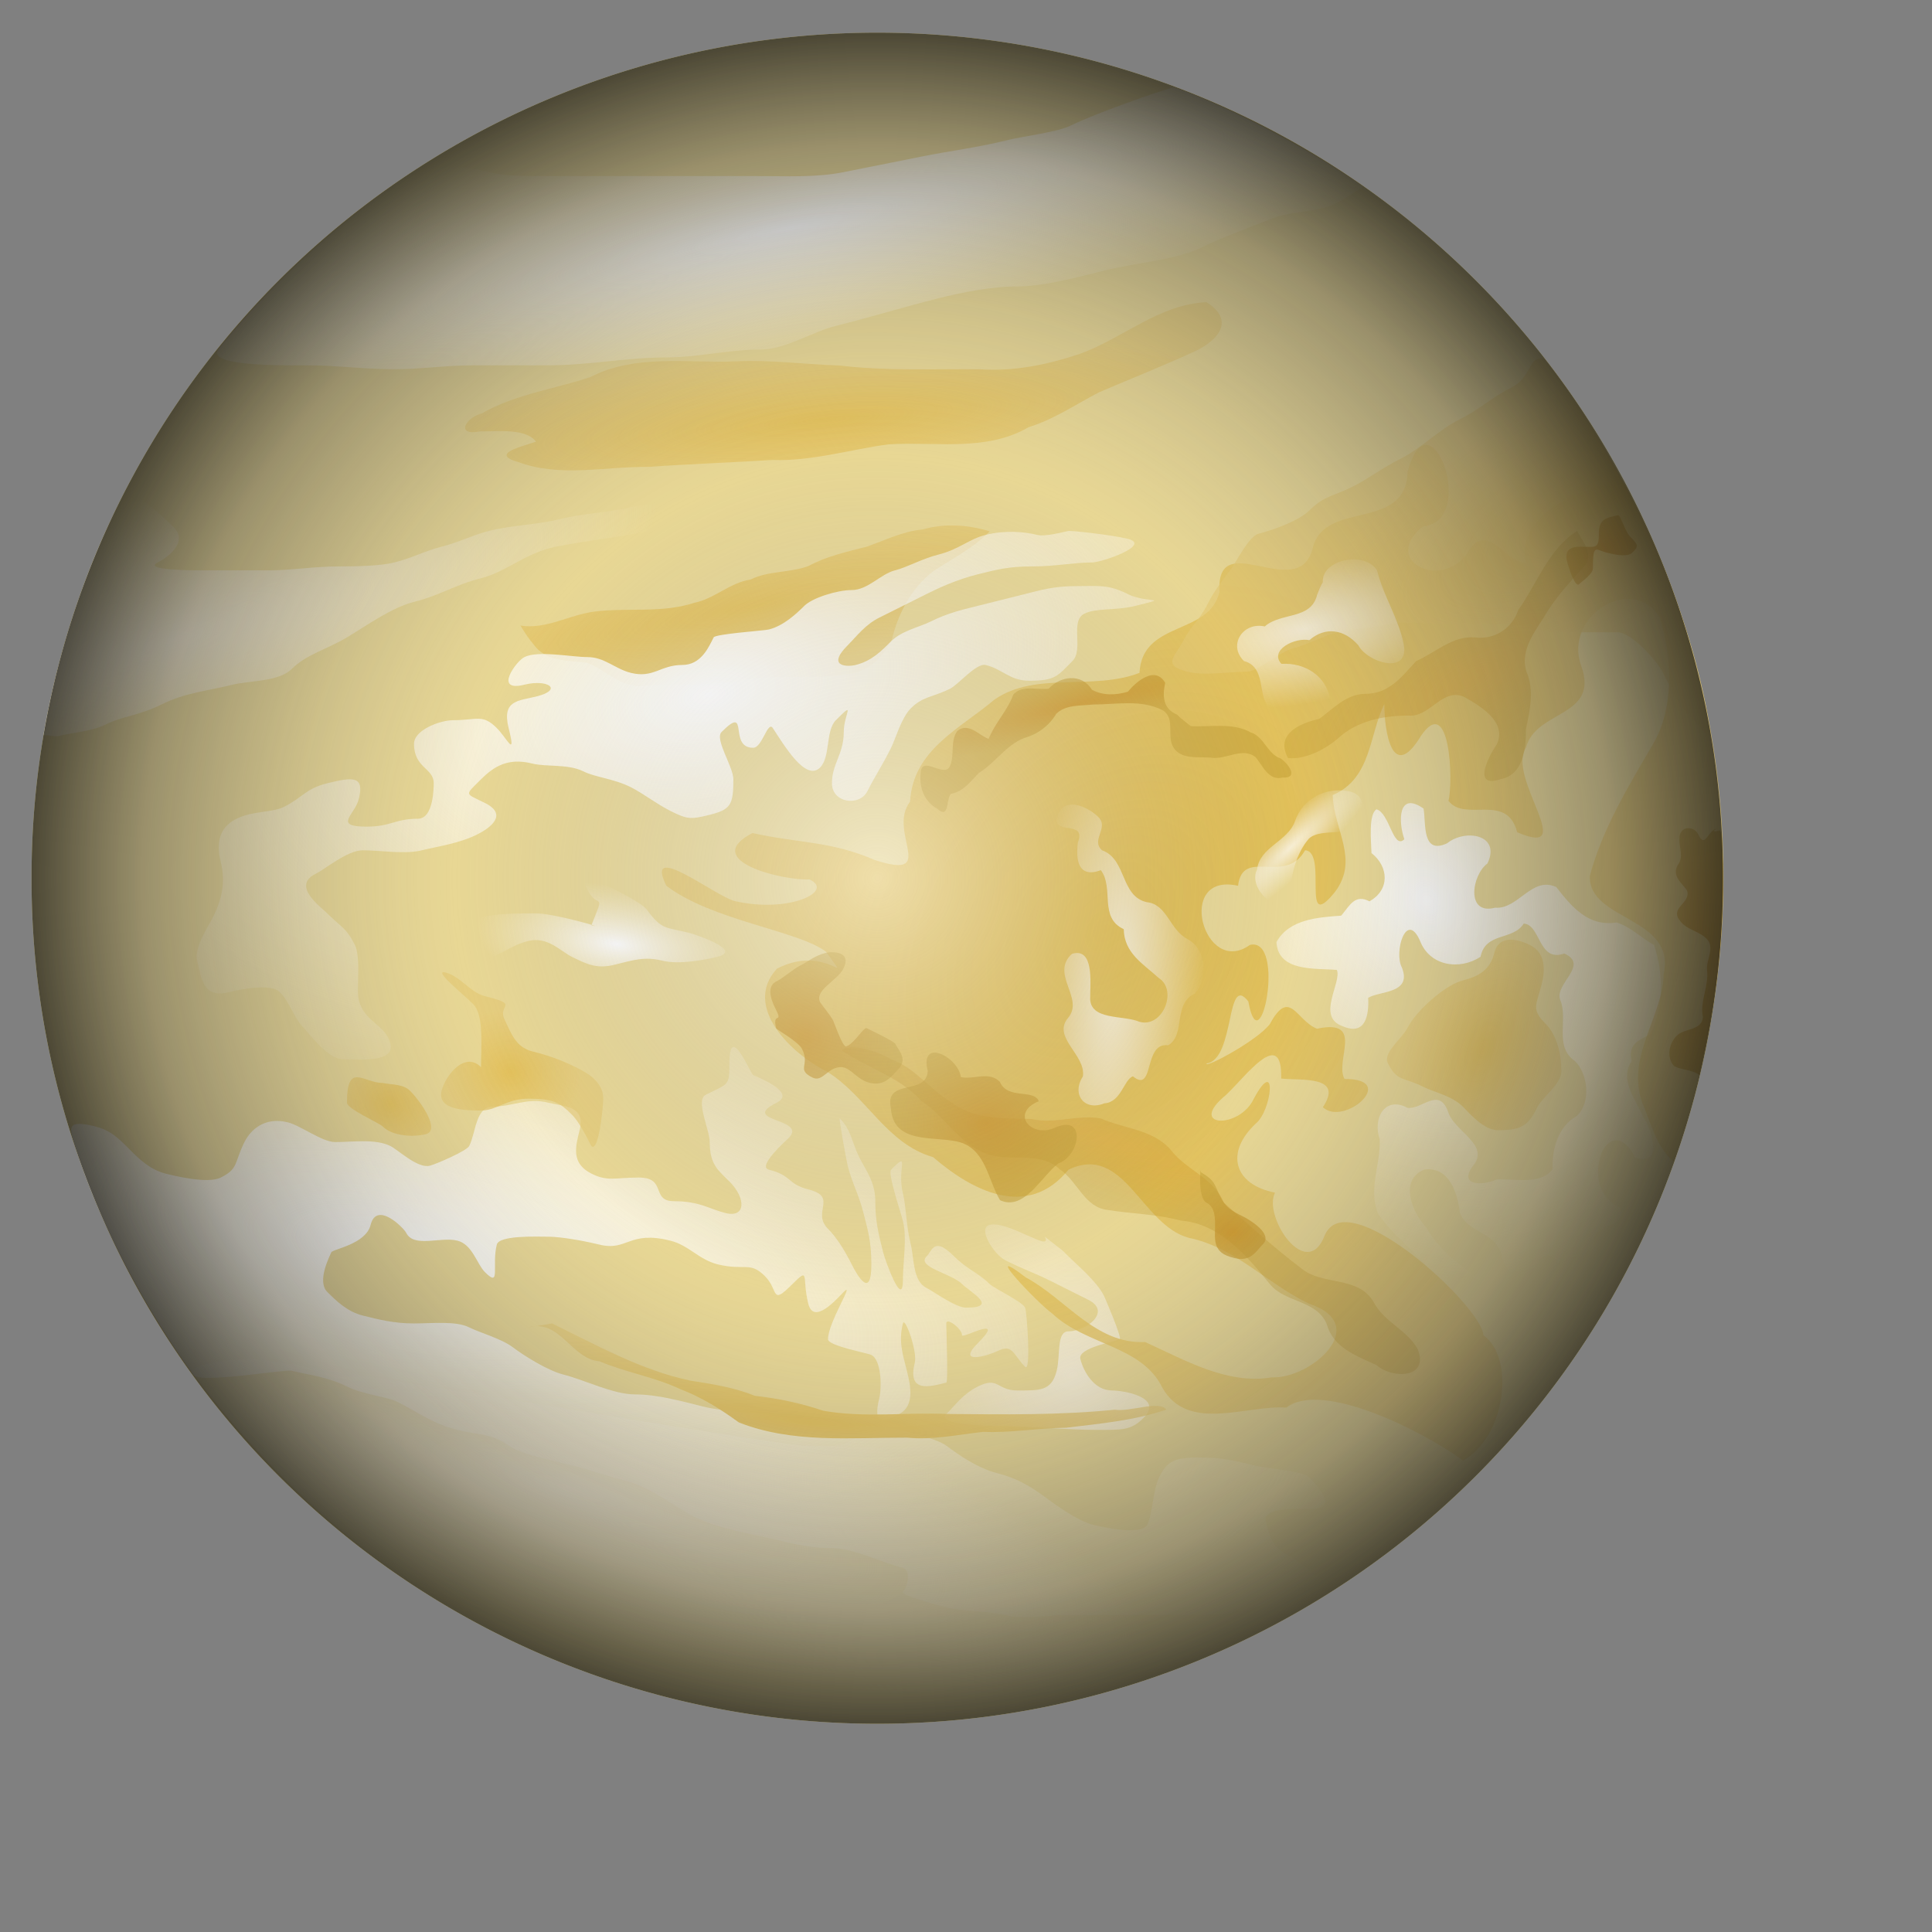 <?xml version="1.0" encoding="UTF-8" standalone="no"?>
<!-- Created with Inkscape (http://www.inkscape.org/) -->
<svg 
	x="0"
	y="0"
	width="100%"
	height="100%"
	viewBox="50 40 700 700"
id="svgVenus" 
inkscape:version="0.42" 
sodipodi:docbase="/home/dan/pictures/vectored planets" 
sodipodi:docname="venus.svg" 
sodipodi:version="0.32"  
xmlns="http://www.w3.org/2000/svg" 
xmlns:cc="http://web.resource.org/cc/" 
xmlns:dc="http://purl.org/dc/elements/1.1/" 
xmlns:inkscape="http://www.inkscape.org/namespaces/inkscape" 
xmlns:rdf="http://www.w3.org/1999/02/22-rdf-syntax-ns#" 
xmlns:sodipodi="http://inkscape.sourceforge.net/DTD/sodipodi-0.dtd" xmlns:svg="http://www.w3.org/2000/svg" xmlns:xlink="http://www.w3.org/1999/xlink">
  <rect x="50" y="40" width="700" height="700" fill="#808080" stroke="none"/>
  <defs id="defs4">
    <linearGradient id="linearGradient7777">
      <stop id="stop7779" offset="0" style="stop-color:#ffffff;stop-opacity:0.464;"/>
      <stop id="stop7783" offset="0.5" style="stop-color:#91918f;stop-opacity:0;"/>
      <stop id="stop7785" offset="0.69" style="stop-color:#5a5a57;stop-opacity:0.196;"/>
      <stop id="stop7787" offset="0.865" style="stop-color:#3f3e3b;stop-opacity:0.454;"/>
      <stop id="stop7781" offset="1" style="stop-color:#171715;stop-opacity:0.742;"/>
    </linearGradient>
    <linearGradient id="linearGradient6023">
      <stop id="stop6025" offset="0" style="stop-color:#dfba49;stop-opacity:1;"/>
      <stop id="stop6027" offset="1" style="stop-color:#e4c873;stop-opacity:0.653;"/>
    </linearGradient>
    <linearGradient id="linearGradient5931">
      <stop id="stop5933" offset="0" style="stop-color:#daa02f;stop-opacity:0.447;"/>
      <stop id="stop5935" offset="1" style="stop-color:#bc9624;stop-opacity:0.296;"/>
    </linearGradient>
    <linearGradient id="linearGradient5914">
      <stop id="stop5916" offset="0" style="stop-color:#d9ab26;stop-opacity:1;"/>
      <stop id="stop5918" offset="1" style="stop-color:#d2a028;stop-opacity:0.655;"/>
    </linearGradient>
    <linearGradient id="linearGradient4436">
      <stop id="stop4438" offset="0" style="stop-color:#cc9223;stop-opacity:0.776;"/>
      <stop id="stop4440" offset="1" style="stop-color:#c29e33;stop-opacity:0.529;"/>
    </linearGradient>
    <linearGradient id="linearGradient4418">
      <stop id="stop4420" offset="0" style="stop-color:#e2c05b;stop-opacity:1;"/>
      <stop id="stop4422" offset="1" style="stop-color:#e4c873;stop-opacity:0.653;"/>
    </linearGradient>
    <linearGradient id="linearGradient4347">
      <stop id="stop4349" offset="0" style="stop-color:#f7eed4;stop-opacity:1;"/>
      <stop id="stop4351" offset="1" style="stop-color:#f8f1dc;stop-opacity:0;"/>
    </linearGradient>
    <linearGradient id="linearGradient4322">
      <stop id="stop4324" offset="0" style="stop-color:#ffffff;stop-opacity:1;"/>
      <stop id="stop4326" offset="1" style="stop-color:#f8f1dc;stop-opacity:0;"/>
    </linearGradient>
    <radialGradient cx="566.587" cy="1112.574" fx="566.587" fy="1112.574" gradientTransform="matrix(0.322,0.602,-0.516,0.276,958.718,-281.828)" gradientUnits="userSpaceOnUse" id="radialGradient4331" inkscape:collect="always" r="207.656" xlink:href="#linearGradient4322"/>
    <radialGradient cx="336.273" cy="122.719" fx="336.273" fy="122.719" gradientTransform="matrix(1.505,-0.324,5.287274e-2,0.246,-176.376,201.352)" gradientUnits="userSpaceOnUse" id="radialGradient4333" inkscape:collect="always" r="207.656" xlink:href="#linearGradient4322"/>
    <radialGradient cx="307.261" cy="801.807" fx="307.261" fy="801.807" gradientTransform="matrix(1.31,-0.288,0.159,0.723,-223.121,-199.432)" gradientUnits="userSpaceOnUse" id="radialGradient4339" inkscape:collect="always" r="207.656" xlink:href="#linearGradient4322"/>
    <radialGradient cx="273.415" cy="1176.975" fx="273.415" fy="1176.975" gradientTransform="matrix(0.244,3.268460e-2,-1.365773e-2,0.102,222.771,253.054)" gradientUnits="userSpaceOnUse" id="radialGradient4341" inkscape:collect="always" r="207.656" xlink:href="#linearGradient4322"/>
    <radialGradient cx="194.13" cy="1632.948" fx="194.13" fy="1632.948" gradientTransform="matrix(1.767,0.38,-0.144,0.669,85.968,-671.59)" gradientUnits="userSpaceOnUse" id="radialGradient4343" inkscape:collect="always" r="207.656" xlink:href="#linearGradient4322"/>
    <radialGradient cx="260.616" cy="1995.539" fx="260.616" fy="1995.539" gradientTransform="matrix(1.009,0.279,-6.590188e-2,0.238,124.845,31.647)" gradientUnits="userSpaceOnUse" id="radialGradient4345" inkscape:collect="always" r="207.656" xlink:href="#linearGradient4347"/>
    <radialGradient cx="48.571" cy="1501.668" fx="48.571" fy="1501.668" gradientTransform="matrix(0.839,-0.254,7.350131e-2,0.243,-37.734,-80.893)" gradientUnits="userSpaceOnUse" id="radialGradient4353" inkscape:collect="always" r="207.656" xlink:href="#linearGradient4347"/>
    <radialGradient cx="418.475" cy="1807.385" fx="418.475" fy="1807.385" gradientTransform="matrix(0.439,4.097118e-2,-3.858412e-2,0.413,324.586,-225.263)" gradientUnits="userSpaceOnUse" id="radialGradient4355" inkscape:collect="always" r="207.656" xlink:href="#linearGradient4347"/>
    <radialGradient cx="423.634" cy="1287.825" fx="423.634" fy="1287.825" gradientTransform="matrix(0.299,-5.584989e-2,2.367693e-2,0.127,365.473,128.11)" gradientUnits="userSpaceOnUse" id="radialGradient4412" inkscape:collect="always" r="207.656" xlink:href="#linearGradient4347"/>
    <radialGradient cx="393.961" cy="1548.53" fx="393.961" fy="1548.53" gradientTransform="matrix(0.154,1.542934e-2,-5.388742e-2,0.538,476.836,-444.957)" gradientUnits="userSpaceOnUse" id="radialGradient4414" inkscape:collect="always" r="207.656" xlink:href="#linearGradient4347"/>
    <radialGradient cx="771.322" cy="1448.444" fx="771.322" fy="1448.444" gradientTransform="matrix(3.094837e-2,3.314703e-2,-0.152,0.142,713.989,115.728)" gradientUnits="userSpaceOnUse" id="radialGradient4416" inkscape:collect="always" r="207.656" xlink:href="#linearGradient4347"/>
    <radialGradient cx="374.825" cy="1533.666" fx="374.825" fy="1533.666" gradientTransform="matrix(0.844,0.652,-0.939,1.215,1574.388,-1731.229)" gradientUnits="userSpaceOnUse" id="radialGradient4424" inkscape:collect="always" r="207.656" xlink:href="#linearGradient6023"/>
    <radialGradient cx="158.988" cy="1406.516" fx="158.988" fy="1406.516" gradientTransform="matrix(1.092406e-2,0.125,-0.75,6.577231e-2,1401.774,79.76)" gradientUnits="userSpaceOnUse" id="radialGradient4426" inkscape:collect="always" r="207.656" xlink:href="#linearGradient4418"/>
    <radialGradient cx="678.5" cy="1448.153" fx="678.5" fy="1448.153" gradientTransform="matrix(2.381204e-2,0.123,-0.722,0.14,1353.179,-26.714)" gradientUnits="userSpaceOnUse" id="radialGradient4428" inkscape:collect="always" r="207.656" xlink:href="#linearGradient4418"/>
    <radialGradient cx="1969.173" cy="1585.348" fx="1969.173" fy="1585.348" gradientTransform="matrix(0.123,2.326305e-2,-2.093068e-2,0.11,26.207,208.235)" gradientUnits="userSpaceOnUse" id="radialGradient4430" inkscape:collect="always" r="207.656" xlink:href="#linearGradient4418"/>
    <radialGradient cx="1641.733" cy="1760.196" fx="1641.733" fy="1760.196" gradientTransform="matrix(0.123,2.326305e-2,-2.093068e-2,0.11,26.207,208.235)" gradientUnits="userSpaceOnUse" id="radialGradient4432" inkscape:collect="always" r="207.656" xlink:href="#linearGradient4418"/>
    <radialGradient cx="3351.634" cy="1456.29" fx="3351.634" fy="1456.29" gradientTransform="matrix(0.123,2.326305e-2,-2.093068e-2,0.11,26.207,208.235)" gradientUnits="userSpaceOnUse" id="radialGradient4434" inkscape:collect="always" r="207.656" xlink:href="#linearGradient4436"/>
    <radialGradient cx="2793.856" cy="1289.278" fx="2793.856" fy="1289.278" gradientTransform="matrix(0.123,2.326305e-2,-2.093068e-2,0.11,26.207,208.235)" gradientUnits="userSpaceOnUse" id="radialGradient4442" inkscape:collect="always" r="207.656" xlink:href="#linearGradient4436"/>
    <radialGradient cx="3383.359" cy="72.615" fx="3383.359" fy="72.615" gradientTransform="matrix(0.398,-9.336652e-2,1.165638e-2,4.965408e-2,-906.33,607.252)" gradientUnits="userSpaceOnUse" id="radialGradient4444" inkscape:collect="always" r="207.656" xlink:href="#linearGradient4436"/>
    <radialGradient cx="4795.043" cy="-728.982" fx="4795.043" fy="-728.982" gradientTransform="matrix(0.154,-6.062851e-2,4.125068e-2,0.105,-76.908,606.216)" gradientUnits="userSpaceOnUse" id="radialGradient4446" inkscape:collect="always" r="207.656" xlink:href="#linearGradient4436"/>
    <radialGradient cx="4144.931" cy="1670.686" fx="4144.931" fy="1670.686" gradientTransform="matrix(0.105,1.451579e-2,-1.036425e-2,7.245137e-2,78.677,305.235)" gradientUnits="userSpaceOnUse" id="radialGradient4448" inkscape:collect="always" r="207.656" xlink:href="#linearGradient4436"/>
    <radialGradient cx="5263.624" cy="484.894" fx="5263.624" fy="484.894" gradientTransform="matrix(1.306962e-2,-0.352,9.258122e-2,3.439745e-3,550.994,2241.009)" gradientUnits="userSpaceOnUse" id="radialGradient4450" inkscape:collect="always" r="207.656" xlink:href="#linearGradient4436"/>
    <radialGradient cx="3020.422" cy="1497.682" fx="3020.422" fy="1497.682" gradientTransform="matrix(-1.174024e-2,0.125,-0.935,-8.812592e-2,1779.079,309.606)" gradientUnits="userSpaceOnUse" id="radialGradient5906" inkscape:collect="always" r="207.656" xlink:href="#linearGradient4418"/>
    <radialGradient cx="3315.878" cy="3110.479" fx="3315.878" fy="3110.479" gradientTransform="matrix(0.642,0.223,-3.392673e-2,9.764972e-2,-1574.569,-591.26)" gradientUnits="userSpaceOnUse" id="radialGradient5929" inkscape:collect="always" r="207.656" xlink:href="#linearGradient5931"/>
    <radialGradient cx="3315.878" cy="3110.479" fx="3315.878" fy="3110.479" gradientTransform="matrix(0.642,0.223,-3.392673e-2,9.764972e-2,-1574.569,-591.26)" gradientUnits="userSpaceOnUse" id="radialGradient5938" inkscape:collect="always" r="207.656" xlink:href="#linearGradient5931"/>
    <radialGradient cx="3383.359" cy="72.615" fx="3383.359" fy="72.615" gradientTransform="matrix(0.398,-9.336652e-2,1.165638e-2,4.965408e-2,-906.33,607.252)" gradientUnits="userSpaceOnUse" id="radialGradient5940" inkscape:collect="always" r="207.656" xlink:href="#linearGradient4436"/>
    <radialGradient cx="3383.359" cy="72.615" fx="3383.359" fy="72.615" gradientTransform="matrix(0.398,-9.336652e-2,1.165638e-2,4.965408e-2,-906.33,607.252)" gradientUnits="userSpaceOnUse" id="radialGradient5943" inkscape:collect="always" r="207.656" xlink:href="#linearGradient4436"/>
    <radialGradient cx="3351.634" cy="1456.29" fx="3351.634" fy="1456.29" gradientTransform="matrix(0.123,2.326305e-2,-2.093068e-2,0.11,26.207,208.235)" gradientUnits="userSpaceOnUse" id="radialGradient5950" inkscape:collect="always" r="207.656" xlink:href="#linearGradient4436"/>
    <radialGradient cx="3351.634" cy="1456.29" fx="3351.634" fy="1456.29" gradientTransform="matrix(0.123,2.326305e-2,-2.093068e-2,0.11,26.207,208.235)" gradientUnits="userSpaceOnUse" id="radialGradient5953" inkscape:collect="always" r="207.656" xlink:href="#linearGradient4436"/>
    <radialGradient cx="3351.634" cy="1456.29" fx="3351.634" fy="1456.29" gradientTransform="matrix(0.123,2.326305e-2,-2.093068e-2,0.11,26.207,208.235)" gradientUnits="userSpaceOnUse" id="radialGradient5956" inkscape:collect="always" r="207.656" xlink:href="#linearGradient4436"/>
    <radialGradient cx="3351.634" cy="1456.29" fx="3351.634" fy="1456.29" gradientTransform="matrix(0.123,2.326305e-2,-2.093068e-2,0.11,26.207,208.235)" gradientUnits="userSpaceOnUse" id="radialGradient5959" inkscape:collect="always" r="207.656" xlink:href="#linearGradient4436"/>
    <radialGradient cx="3351.634" cy="1456.29" fx="3351.634" fy="1456.29" gradientTransform="matrix(0.123,2.326305e-2,-2.093068e-2,0.11,26.207,208.235)" gradientUnits="userSpaceOnUse" id="radialGradient5962" inkscape:collect="always" r="207.656" xlink:href="#linearGradient4436"/>
    <radialGradient cx="3351.634" cy="1456.29" fx="3351.634" fy="1456.29" gradientTransform="matrix(0.123,2.326305e-2,-2.093068e-2,0.11,26.207,208.235)" gradientUnits="userSpaceOnUse" id="radialGradient5965" inkscape:collect="always" r="207.656" xlink:href="#linearGradient4436"/>
    <radialGradient cx="3351.634" cy="1456.29" fx="3351.634" fy="1456.29" gradientTransform="matrix(0.123,2.326305e-2,-2.093068e-2,0.11,26.207,208.235)" gradientUnits="userSpaceOnUse" id="radialGradient5968" inkscape:collect="always" r="207.656" xlink:href="#linearGradient4436"/>
    <radialGradient cx="3351.634" cy="1456.29" fx="3351.634" fy="1456.29" gradientTransform="matrix(0.123,2.326305e-2,-2.093068e-2,0.11,26.207,208.235)" gradientUnits="userSpaceOnUse" id="radialGradient5971" inkscape:collect="always" r="207.656" xlink:href="#linearGradient4436"/>
    <radialGradient cx="5263.624" cy="484.894" fx="5263.624" fy="484.894" gradientTransform="matrix(1.306962e-2,-0.352,9.258122e-2,3.439745e-3,550.994,2241.009)" gradientUnits="userSpaceOnUse" id="radialGradient6002" inkscape:collect="always" r="207.656" xlink:href="#linearGradient4436"/>
    <radialGradient cx="3020.422" cy="1497.682" fx="3020.422" fy="1497.682" gradientTransform="matrix(-1.174024e-2,0.125,-0.935,-8.812592e-2,1779.079,309.606)" gradientUnits="userSpaceOnUse" id="radialGradient6005" inkscape:collect="always" r="207.656" xlink:href="#linearGradient4418"/>
    <radialGradient cx="3020.422" cy="1497.682" fx="3020.422" fy="1497.682" gradientTransform="matrix(-1.174024e-2,0.125,-0.935,-8.812592e-2,1779.079,309.606)" gradientUnits="userSpaceOnUse" id="radialGradient6008" inkscape:collect="always" r="207.656" xlink:href="#linearGradient4418"/>
    <radialGradient cx="501.557" cy="1501.505" fx="501.557" fy="1501.505" gradientTransform="matrix(0.126,5.570594e-2,-9.438445e-2,0.214,665.986,70.581)" gradientUnits="userSpaceOnUse" id="radialGradient6012" inkscape:collect="always" r="207.656" xlink:href="#linearGradient4418"/>
    <radialGradient cx="3420.987" cy="1146.872" fx="3420.987" fy="1146.872" gradientTransform="matrix(0.35,-0.199,7.381132e-2,0.13,-698.738,817.325)" gradientUnits="userSpaceOnUse" id="radialGradient6017" inkscape:collect="always" r="207.656" xlink:href="#linearGradient5931"/>
    <radialGradient cx="3351.634" cy="1456.29" fx="3351.634" fy="1456.29" gradientTransform="matrix(0.171,-8.921504e-3,8.027016e-3,0.154,-177.645,252.51)" gradientUnits="userSpaceOnUse" id="radialGradient6019" inkscape:collect="always" r="207.656" xlink:href="#linearGradient4436"/>
    <radialGradient cx="2793.856" cy="1289.278" fx="2793.856" fy="1289.278" gradientTransform="matrix(0.161,3.061749e-2,-2.748589e-2,0.145,-72.409,142.946)" gradientUnits="userSpaceOnUse" id="radialGradient6021" inkscape:collect="always" r="207.656" xlink:href="#linearGradient4436"/>
    <radialGradient cx="565.636" cy="1049.411" fx="565.636" fy="1049.411" gradientTransform="matrix(-0.106,-0.195,0.545,-0.297,122.655,642.403)" gradientUnits="userSpaceOnUse" id="radialGradient6031" inkscape:collect="always" r="207.656" xlink:href="#linearGradient4418"/>
    <radialGradient cx="365.714" cy="359.505" fx="365.714" fy="359.505" gradientUnits="userSpaceOnUse" id="radialGradient7775" inkscape:collect="always" r="304.286" xlink:href="#linearGradient7777"/>
  </defs>
  <sodipodi:namedview bordercolor="#666666" borderopacity="1.0" id="base" inkscape:current-layer="layer1" inkscape:cx="400.67189" inkscape:cy="346.74095" inkscape:document-units="px" inkscape:pageopacity="0.0" inkscape:pageshadow="2" inkscape:window-height="703" inkscape:window-width="1017" inkscape:window-x="0" inkscape:window-y="0" inkscape:zoom="0.49497475" pagecolor="#ffffff" showborder="false"/>
  <g id="layer1" inkscape:groupmode="layer" inkscape:label="Layer 1">
    <g id="g6033">
      <path d="M 670 359.505 A 304.286 304.286 0 1 1  61.429,359.505 A 304.286 304.286 0 1 1  670 359.505 z" id="path1379" sodipodi:cx="365.71429" sodipodi:cy="359.50504" sodipodi:rx="304.28571" sodipodi:ry="304.28571" sodipodi:type="arc" style="opacity:1;color:#000000;fill:#e8d794;fill-opacity:1;fill-rule:evenodd;stroke:none;stroke-width:1.988;stroke-linecap:butt;stroke-linejoin:miter;marker:none;marker-start:none;marker-mid:none;marker-end:none;stroke-miterlimit:4;stroke-dasharray:none;stroke-dashoffset:0;stroke-opacity:1;visibility:visible;display:inline;overflow:visible" transform="matrix(1.007,0,0,1.005,-0.424,-3.111)"/>
      <path d="M 522.054,622.273 C 527.352,619.326 529.712,617.751 533.214,615.576 C 528.591,613.491 522.148,606.293 517.143,603.791 C 511.119,600.779 510.168,597.318 508.571,590.934 C 507.366,586.111 521.116,586.648 525.714,586.648 C 535.968,586.648 525.192,576.125 524.286,575.219 C 521.99,572.923 508.521,571.993 504.286,570.934 C 496.821,569.067 492.488,568.076 484.286,568.076 C 475.359,568.076 472.833,569.553 470,575.219 C 467.669,579.881 467.663,588.464 465.714,592.362 C 463.461,596.868 447.094,592.707 445.714,592.362 C 440.535,591.067 432.126,585.028 428.571,582.362 C 422.54,577.839 417.254,575.247 411.429,573.791 C 404.391,572.031 397.45,567.236 392.857,563.791 C 389.507,561.278 379.316,558.977 375.714,558.076 C 369.051,556.411 363.454,556.648 355.714,556.648 C 350.224,556.648 340.587,555.366 334.286,553.791 C 324.2,551.269 314.162,551.974 304.286,549.505 C 296.637,547.593 288.131,545.219 280,545.219 C 272.195,545.219 261.709,539.932 254.286,538.076 C 248.303,536.581 239.765,531.115 235.714,528.076 C 231.619,525.005 224.009,522.938 220,520.934 C 215.186,518.527 206.776,519.505 200,519.505 C 192.67,519.505 187.032,518.049 181.429,516.648 C 175.707,515.218 171.659,511.164 168.571,508.076 C 164.569,504.074 169.836,494.448 170,493.791 C 170.302,492.582 182.499,490.937 184.286,483.791 C 186.469,475.057 196.23,484.823 197.143,486.648 C 199.944,492.25 209.638,487.986 215.714,489.505 C 221.187,490.873 222.744,497.963 225.714,500.934 C 231.567,506.786 228.086,498.588 230,490.934 C 230.867,487.465 244.811,488.076 248.571,488.076 C 253.768,488.076 263.056,489.912 267.143,490.934 C 277.323,493.479 277.771,485.734 292.857,489.505 C 299.569,491.183 303.223,496.382 310,498.076 C 319.814,500.53 321.653,496.873 327.143,502.362 C 332.304,507.523 329.115,513.248 337.143,505.219 C 343.542,498.82 340.468,502.807 342.857,512.362 C 344.855,520.354 353.418,510.372 355.714,508.076 C 359.973,503.817 350,519.196 350,525.219 C 350,527.639 364.195,530.174 365.714,530.934 C 369.426,532.789 369.499,542.936 368.571,546.648 C 366.004,556.916 370.556,554.941 375.714,552.362 C 381.685,549.377 379.792,541.529 378.571,536.648 C 376.985,530.304 375.529,525.962 377.143,519.505 C 377.826,516.774 382.47,529.627 381.429,533.791 C 378.62,545.026 387.311,542.32 392.857,540.934 C 393.599,540.748 392.857,521.44 392.857,519.505 C 392.857,517.124 398.571,521.41 398.571,523.791 C 398.571,525.182 414.998,515.936 404.286,526.648 C 396.239,534.695 408.157,531.141 411.429,529.505 C 416.972,526.733 417.005,530.796 421.429,535.219 C 423.661,537.452 422.034,515.203 421.429,513.791 C 420.523,511.677 410.109,506.757 408.571,505.219 C 404.64,501.288 400.329,499.834 395.714,495.219 C 388.376,487.881 387.866,493.068 385.714,495.219 C 381.875,499.058 394.732,501.38 398.571,505.219 C 401.514,508.161 412.175,513.791 400,513.791 C 396.267,513.791 388.272,507.927 385.714,506.648 C 380.642,504.112 381.256,495.958 380,490.934 C 378.244,483.91 378.336,477.135 377.143,472.362 C 374.882,463.319 379.991,456.656 372.857,463.791 C 371.565,465.083 376.339,479.147 377.143,482.362 C 378.7,488.592 377.143,497.332 377.143,503.791 C 377.143,514.409 370.772,496.88 370,493.791 C 368.291,486.954 367.143,482.629 367.143,475.219 C 367.143,468.237 363.625,463.897 361.429,459.505 C 358.524,453.696 358.445,449.379 354.286,445.219 C 353.774,444.708 356.684,460.528 357.143,462.362 C 358.68,468.509 361.236,473.02 362.857,479.505 C 364.289,485.232 365.714,489.555 365.714,498.076 C 365.714,510.489 360.997,502.928 358.571,498.076 C 356.113,493.161 353.171,488.39 350,485.219 C 343.907,479.127 353.834,473.678 342.857,470.934 C 335.27,469.037 337.073,465.916 328.571,463.791 C 324.139,462.683 335.01,453.066 335.714,452.362 C 342.975,445.101 317.559,446.44 331.429,439.505 C 338.881,435.779 324.041,430.097 322.857,429.505 C 321.935,429.044 314.286,410.064 314.286,425.219 C 314.286,433.559 313.973,432.519 305.714,436.648 C 301.85,438.58 307.143,449.305 307.143,453.791 C 307.143,462.015 310.31,464.1 314.286,468.076 C 320.339,474.13 320.279,481.36 312.857,479.505 C 307.109,478.068 303.47,475.219 294.286,475.219 C 285.625,475.219 291.806,466.648 281.429,466.648 C 272.805,466.648 270.241,468.197 264.286,465.219 C 256.83,461.491 258.519,455.428 260,449.505 C 262.244,440.528 254.471,440.98 248.571,439.505 C 240.99,437.61 235.848,440.934 228.571,440.934 C 222.302,440.934 222.465,450.288 220,455.219 C 219.124,456.971 208.051,461.778 205.714,462.362 C 201.332,463.458 194.361,456.685 191.429,455.219 C 186.047,452.529 177.821,453.791 171.429,453.791 C 166.723,453.791 158.992,447.824 154.286,446.648 C 145.75,444.514 140.724,449.485 138.571,453.791 C 134.806,461.321 136.502,463.397 130,466.648 C 125.201,469.048 112.95,465.957 110,465.219 C 104.26,463.784 100.239,459.744 97.143,456.648 C 92.772,452.277 90.185,449.551 84.286,448.076 C 73.907,445.482 75.222,448.915 76.964,454.505 C 86.492,485.068 104.153,516.336 120.179,538.255 C 122.464,541.381 153.278,536.039 155.714,536.648 C 162.223,538.275 168.622,538.816 175.714,542.362 C 181.726,545.368 189.846,545.857 194.286,548.076 C 201.88,551.874 206.723,555.829 215.714,558.076 C 223.306,559.974 228.372,559.356 234.286,563.791 C 238.219,566.741 251.224,569.454 257.143,570.934 C 264.269,572.715 271.306,575.189 277.143,576.648 C 285.484,578.733 296.334,586.958 301.429,589.505 C 308.292,592.937 317.393,594.984 325.714,596.648 C 334.601,598.425 341.651,600.934 351.429,600.934 C 359.265,600.934 369.535,606.175 377.143,608.076 C 379.915,608.769 379.163,614.628 377.143,616.648 C 375.78,618.011 391.867,622.115 392.857,622.362 C 399.827,624.105 407.414,623.501 414.286,625.219 C 420.515,626.777 429.255,625.219 435.714,625.219 C 442.857,625.219 450,625.219 457.143,625.219 C 466.667,625.219 476.19,625.219 485.714,625.219 C 494.341,625.219 498.457,623.819 504.286,622.362 C 510.515,620.805 515.594,622.273 522.054,622.273 z " id="path2836" sodipodi:nodetypes="ccsssssssssssssssssssssssssssssssssssssssssssssssssssssssssssssssssssssssssssssssssssssssssssssssssssssssssssssssssssssc" style="fill:url(#radialGradient4343);fill-opacity:1;fill-rule:evenodd;stroke:none;stroke-width:1px;stroke-linecap:butt;stroke-linejoin:miter;stroke-opacity:1;opacity:1;color:#000000;marker:none;marker-start:none;marker-mid:none;marker-end:none;stroke-miterlimit:4;stroke-dasharray:none;stroke-dashoffset:0;visibility:visible;display:inline;overflow:visible"/>
      <path d="M 649.286,382.362 C 652.783,392.759 652.925,405.023 647.742,414.876 C 643.568,416.938 639.779,418.387 641.187,424.47 C 636.604,431.437 642.686,438.149 645.259,444.51 C 648.662,449.11 652.643,462.901 642.452,459.388 C 639.848,453.95 634.831,449.873 630.693,456.85 C 627.286,464.543 628.79,473.837 636.87,477.506 C 640.709,485.37 624.06,482.765 627.857,492.362 C 630.113,500.353 620.525,507.739 615.162,500.206 C 614.102,493.556 608.396,492.741 606.429,499.505 C 605.627,511.707 594.762,500.854 593.947,494.279 C 591.758,486.414 581.506,486.616 578.936,479.334 C 578.079,472.17 575.075,462.552 565.997,463.761 C 556.693,467.675 561.787,479.454 566.844,484.892 C 570.986,492.025 577.017,497.125 583.698,501.663 C 587.834,505.639 599.762,514.888 592.428,520.108 C 582.883,518.597 575.833,510.148 570.146,502.865 C 564.307,494.22 555.029,488.452 549.299,479.723 C 545.594,470.576 550.351,461.878 549.895,452.715 C 547.276,445.516 551.632,436.862 560.005,441.405 C 565.361,441.97 571.246,433.786 574.599,442.613 C 576.537,449.739 589.827,454.593 583.9,462.148 C 578.058,469.604 587.082,469.749 592.143,467.362 C 598.699,466.908 608.165,469.542 612.519,463.63 C 612.289,456.341 614.477,448.175 621.289,444.343 C 626.458,439.712 625.502,429.105 620.587,424.402 C 612.913,419.135 618.35,409.28 615.249,402.167 C 613.271,396.349 625.982,389.609 616.758,385.468 C 607.319,388.857 608.294,374.999 602.074,374.631 C 598.16,380.866 588.241,377.625 586.429,386.648 C 578.874,391.662 567.976,390.048 564.489,380.845 C 559.533,369.683 554.917,385.057 557.937,390.563 C 561.678,400.09 549.901,398.972 545.713,401.522 C 546.044,407.856 544.741,415.404 536.453,411.815 C 526.767,408.454 536.223,395.9 534.369,391.427 C 526.62,390.725 513.062,392.241 512.486,381.339 C 517.047,373.006 527.59,372.376 535.95,371.758 C 539.07,368.079 540.842,363.834 546.177,366.563 C 553.675,362.387 553.168,354.003 546.924,349.094 C 546.747,344.562 545.818,334.963 548.735,333.231 C 553.496,334.539 554.76,348.045 558.825,344.064 C 556.613,337.768 556.456,326.403 565.786,332.969 C 566.731,338.353 565.076,349.854 574.342,345.524 C 580.997,340.168 593.959,342.413 588.927,352.858 C 583.27,356.956 580.96,371.718 591.729,368.872 C 600.078,369.574 605.054,357.271 613.882,361.413 C 619.418,368.528 625.463,375.827 635.645,374.232 C 640.778,375.686 644.622,379.895 649.286,382.362 z " id="path2851" style="fill:url(#radialGradient4331);fill-opacity:1;fill-rule:evenodd;stroke:none;stroke-width:1px;stroke-linecap:butt;stroke-linejoin:miter;stroke-opacity:1;opacity:1;color:#000000;marker:none;marker-start:none;marker-mid:none;marker-end:none;stroke-miterlimit:4;stroke-dasharray:none;stroke-dashoffset:0;visibility:visible;display:inline;overflow:visible"/>
      <path d="M 238.571,266.648 C 247.764,268.154 256.307,262.761 265.269,261.605 C 277.311,260.048 289.747,262.287 301.504,258.414 C 308.86,256.935 314.441,251.127 321.932,249.966 C 328.543,246.724 336.068,247.585 342.805,245.148 C 349.426,241.5 356.785,239.954 364.025,238.066 C 370.741,235.735 377.154,232.458 384.366,231.816 C 392.27,229.522 400.922,230.156 408.608,232.503 C 402.708,238.556 395.069,242.392 388.099,246.999 C 380.229,253.046 375.443,262.245 373.13,271.74 C 370.548,277.187 365.742,282.227 359.796,283.793 C 345.465,286.822 330.562,283.603 316.254,287.062 C 305.051,288.773 293.676,287.601 282.421,288.565 C 274.588,289.03 269.299,282.399 262.422,280.085 C 255.717,279.279 247.765,279.76 243.326,273.471 C 241.505,271.372 240.003,269.022 238.571,266.648 z " id="path4361" style="fill:url(#radialGradient4428);fill-opacity:1;fill-rule:evenodd;stroke:none;stroke-width:1px;stroke-linecap:butt;stroke-linejoin:miter;stroke-opacity:1;opacity:1;color:#000000;marker:none;marker-start:none;marker-mid:none;marker-end:none;stroke-miterlimit:4;stroke-dasharray:none;stroke-dashoffset:0;visibility:visible;display:inline;overflow:visible"/>
      <path d="M 437.143,232.362 C 439.98,232.362 453.419,233.931 458.571,235.219 C 467.566,237.468 449.07,243.791 445.714,243.791 C 439.137,243.791 432.394,245.219 424.286,245.219 C 415.735,245.219 411.632,246.24 404.286,248.076 C 396.697,249.974 390.295,252.929 385.714,255.219 C 378.478,258.837 373.604,261.275 368.571,263.791 C 363.407,266.373 360.453,270.48 357.143,273.791 C 349.271,281.662 357.09,281.661 360,280.934 C 365.804,279.483 369.244,275.976 372.857,272.362 C 376.721,268.498 383.123,267.229 387.143,265.219 C 393.418,262.082 398.845,260.865 404.286,259.505 C 410.67,257.909 414.702,256.901 421.429,255.219 C 427.419,253.722 431.866,252.362 440,252.362 C 448.157,252.362 451.507,251.687 458.571,255.219 C 465.525,258.696 474.698,256.188 461.429,259.505 C 454.072,261.344 447.247,260.167 442.857,262.362 C 437.589,264.996 442.736,275.34 438.571,279.505 C 433.089,284.988 432.394,286.648 422.857,286.648 C 415.974,286.648 413.163,282.439 407.143,280.934 C 403.804,280.099 397.215,288.04 394.286,289.505 C 388.013,292.641 384.42,292.228 380,296.648 C 376.573,300.075 374.481,307.686 372.857,310.934 C 369.529,317.59 366.952,321.316 364.286,326.648 C 361.475,332.269 351.429,331.01 351.429,323.791 C 351.429,316.693 355.714,313.277 355.714,305.219 C 355.714,298.763 360.352,293.439 352.857,300.934 C 349.048,304.743 350.952,314.267 347.143,318.076 C 341.883,323.336 334.126,309.98 330,303.791 C 328.132,300.989 326.224,310.934 322.857,310.934 C 313.641,310.934 321.828,294.82 311.429,305.219 C 308.838,307.81 315.714,317.851 315.714,322.362 C 315.714,331.526 314.803,333.304 307.143,335.219 C 300.171,336.962 299.049,336.887 292.857,333.791 C 288.073,331.398 282.841,327.354 278.571,325.219 C 272.263,322.065 265.777,321.679 261.429,319.505 C 255.852,316.717 248.024,317.94 242.857,316.648 C 234.161,314.474 229.059,317.588 224.286,322.362 C 218.247,328.401 218.342,327.247 225.714,330.934 C 234.352,335.253 227.364,340.109 222.857,342.362 C 216.324,345.629 208.397,346.692 202.857,348.076 C 196.628,349.634 187.888,348.076 181.429,348.076 C 175.873,348.076 167.961,354.81 164.286,356.648 C 155.61,360.986 166.118,368.48 168.571,370.934 C 173.69,376.052 175.453,376.125 178.571,382.362 C 180.885,386.989 179.026,398.468 180,402.362 C 182.017,410.431 189.695,411.14 191.429,418.076 C 193.223,425.255 179.672,423.791 174.286,423.791 C 168.706,423.791 161.702,414.064 160,412.362 C 156.429,408.791 155,403.076 151.429,399.505 C 148.008,396.084 136.401,398.619 132.857,399.505 C 123.396,401.87 122.948,394.155 121.429,388.076 C 120.253,383.372 125.505,375.638 127.143,372.362 C 130.507,365.633 131.781,359.485 130,352.362 C 127.777,343.47 130.866,339.072 135.714,336.648 C 141.593,333.709 148.62,334.481 152.857,332.362 C 159.766,328.908 160.614,325.78 168.571,323.791 C 178.149,321.396 182.074,321.207 180,329.505 C 178.549,335.308 170.529,339.505 182.857,339.505 C 191.745,339.505 193.019,336.648 201.429,336.648 C 207.192,336.648 207.143,324.914 207.143,323.791 C 207.143,318.217 200,318.342 200,309.505 C 200,304.496 209.383,300.934 214.286,300.934 C 222.895,300.934 224.821,298.612 230,303.791 C 233.703,307.494 237.108,315.081 234.286,303.791 C 231.741,293.612 237.875,293.965 244.286,292.362 C 254.304,289.858 248.448,285.964 240,288.076 C 228.652,290.914 237.015,279.569 240,278.076 C 244.973,275.59 257.144,278.076 262.857,278.076 C 269.048,278.076 272.813,282.351 278.571,283.791 C 286.718,285.828 289.288,280.934 297.143,280.934 C 303.825,280.934 306.531,275.014 308.571,270.934 C 309.195,269.687 326.878,268.5 328.571,268.076 C 333.879,266.75 338.535,262.398 341.429,259.505 C 344.328,256.605 353.36,253.791 358.571,253.791 C 364.473,253.791 369.041,247.959 374.286,246.648 C 378.583,245.574 384.222,242.378 390,240.934 C 397.558,239.044 400.994,235.328 407.143,233.791 C 413.982,232.081 420.914,232.591 425.714,233.791 C 428.729,234.544 435.178,232.755 437.143,232.362 z " id="path2856" style="fill:url(#radialGradient4339);fill-opacity:1;fill-rule:evenodd;stroke:none;stroke-width:1px;stroke-linecap:butt;stroke-linejoin:miter;stroke-opacity:1;opacity:1;color:#000000;marker:none;marker-start:none;marker-mid:none;marker-end:none;stroke-miterlimit:4;stroke-dasharray:none;stroke-dashoffset:0;visibility:visible;display:inline;overflow:visible"/>
      <path d="M 264.286,375.219 C 270.9,376.873 251.104,370.934 244.286,370.934 C 236.986,370.934 229.655,371.02 224.286,372.362 C 216.047,374.422 212.896,379.348 211.429,385.219 C 208.784,395.799 221.287,388.826 224.286,388.076 C 231.812,386.195 234.483,382.67 241.429,380.934 C 248.374,379.197 253.015,384.584 257.143,386.648 C 263.151,389.652 266.557,391.08 272.857,389.505 C 279.201,387.919 283.543,386.462 290,388.076 C 296.161,389.617 305.939,387.663 310,386.648 C 319.539,384.263 301.21,378.379 300,378.076 C 290.75,375.764 289.921,377.019 284.286,369.505 C 282.469,367.082 273.369,362.618 270,360.934 C 263.077,357.472 258.717,354.082 262.857,362.362 C 266.677,370.002 269.517,362.141 264.286,375.219 z " id="path2858" style="fill:url(#radialGradient4341);fill-opacity:1;fill-rule:evenodd;stroke:none;stroke-width:1px;stroke-linecap:butt;stroke-linejoin:miter;stroke-opacity:1;opacity:1;color:#000000;marker:none;marker-start:none;marker-mid:none;marker-end:none;stroke-miterlimit:4;stroke-dasharray:none;stroke-dashoffset:0;visibility:visible;display:inline;overflow:visible"/>
      <path d="M 428.571,488.076 C 431.621,494.175 415.186,482.137 408.571,483.791 C 404.022,484.928 410.091,494.55 414.286,496.648 C 420.713,499.861 425.392,501.487 430,503.791 C 435.272,506.427 439.832,508.707 444.286,510.934 C 452.937,515.259 443.508,522.362 437.143,522.362 C 432.677,522.362 434.291,530.912 432.857,536.648 C 430.997,544.088 426.704,543.791 418.571,543.791 C 411.061,543.791 411.874,538.568 404.286,542.362 C 398.916,545.047 396.283,548.936 392.857,552.362 C 389.137,556.083 407.634,556.648 410,556.648 C 423.08,556.648 436.17,558.076 447.143,558.076 C 456.764,558.076 459.787,558.29 464.286,553.791 C 471.926,546.15 456.826,543.791 452.857,543.791 C 446.458,543.791 442.595,537.029 441.429,532.362 C 440.423,528.341 453.9,526.126 455.714,525.219 C 456.585,524.784 450.357,510.219 450,509.505 C 447.371,504.247 440.238,498.315 437.143,495.219 C 433.558,491.635 436.24,494.211 428.571,488.076 z " id="path2860" style="fill:url(#radialGradient4355);fill-opacity:1;fill-rule:evenodd;stroke:none;stroke-width:1px;stroke-linecap:butt;stroke-linejoin:miter;stroke-opacity:1;opacity:1;color:#000000;marker:none;marker-start:none;marker-mid:none;marker-end:none;stroke-miterlimit:4;stroke-dasharray:none;stroke-dashoffset:0;visibility:visible;display:inline;overflow:visible"/>
      <path d="M 65.714,306.291 C 71.25,274.148 83.204,240.401 94.286,220.219 C 92.511,212.181 108.179,226.256 112.857,230.934 C 118.693,236.77 109.78,242.472 107.143,243.791 C 101.452,246.636 120.164,246.648 122.857,246.648 C 130.952,246.648 139.048,246.648 147.143,246.648 C 155.923,246.648 163.663,245.219 172.857,245.219 C 179.878,245.219 187.919,245.025 192.857,243.791 C 199.461,242.14 204.051,239.564 210,238.076 C 216.025,236.57 221.484,233.777 227.143,232.362 C 235.618,230.243 244.617,230.136 252.857,228.076 C 261.08,226.021 271.623,225.528 278.571,223.791 C 285.553,222.045 295.415,222.362 301.429,222.362 C 309.681,222.362 288.79,231.747 285.714,232.362 C 274.051,234.695 262.57,235.848 251.429,238.076 C 240.574,240.247 233.394,247.228 224.286,249.505 C 214.876,251.858 209.503,255.701 200,258.076 C 191.95,260.089 182.761,266.705 175.714,270.934 C 168.621,275.19 160.967,277.11 155.714,282.362 C 151.014,287.062 140.294,286.574 134.286,288.076 C 125.303,290.322 117.103,290.953 108.571,295.219 C 100.797,299.106 94.006,299.645 88.571,302.362 C 83.106,305.095 77.435,305.146 71.429,306.648 C 70.043,306.994 67.143,306.291 65.714,306.291 z " id="path2864" sodipodi:nodetypes="ccsssssssssssssssssssssc" style="fill:url(#radialGradient4353);fill-opacity:1;fill-rule:evenodd;stroke:none;stroke-width:1px;stroke-linecap:butt;stroke-linejoin:miter;stroke-opacity:1;opacity:1;color:#000000;marker:none;marker-start:none;marker-mid:none;marker-end:none;stroke-miterlimit:4;stroke-dasharray:none;stroke-dashoffset:0;visibility:visible;display:inline;overflow:visible"/>
      <path d="M 543.929,107.719 C 521.391,91.845 490.316,76.613 475.179,71.648 C 470.041,72.932 446.4,81.305 438.571,85.219 C 432.887,88.062 421.587,89.108 414.286,90.934 C 404.371,93.412 394.227,94.66 384.286,96.648 C 374.334,98.638 365.849,100.335 355.714,102.362 C 345.625,104.38 334.829,103.791 324.286,103.791 C 314.286,103.791 304.286,103.791 294.286,103.791 C 286.19,103.791 278.095,103.791 270,103.791 C 262.381,103.791 254.762,103.791 247.143,103.791 C 239.579,103.791 233,103.826 227.143,102.362 C 210.98,98.321 201.095,101.098 194.286,105.934 C 164.101,127.369 143.104,149.079 129.464,166.112 C 123.315,172.817 152.331,172.362 161.429,172.362 C 171.871,172.362 182.105,173.791 192.857,173.791 C 202.23,173.791 211.682,172.362 221.429,172.362 C 230.476,172.362 239.524,172.362 248.571,172.362 C 263.404,172.362 277.091,169.505 291.429,169.505 C 302.926,169.505 313.952,166.648 325.714,166.648 C 334.374,166.648 344.368,160.199 352.857,158.076 C 366.05,154.778 377.425,151.22 390,148.076 C 399.08,145.806 409.596,143.791 418.571,143.791 C 428,143.791 440.924,140.345 450,138.076 C 462.035,135.068 476.305,134.21 485.714,129.505 C 492.191,126.267 501.173,123.036 510,119.505 C 516.949,116.725 522.213,117.166 530,115.219 C 535.387,113.873 540.752,109.308 543.929,107.719 z " id="path2866" sodipodi:nodetypes="ccsssssssssscsssssssssssssc" style="fill:url(#radialGradient4333);fill-opacity:1.0;fill-rule:evenodd;stroke:none;stroke-width:1px;stroke-linecap:butt;stroke-linejoin:miter;stroke-opacity:1"/>
      <path d="M 234.286,479.505 C 230.998,485.32 233.202,493.053 237.143,500.934 C 240.398,507.444 243.396,510.044 248.571,515.219 C 253.014,519.662 354.449,549.408 358.571,558.076 C 362.125,565.549 345.599,563.791 341.429,563.791 C 332.381,563.791 148.403,532.362 141.429,532.362 C 134.286,532.362 117.141,534.041 120.179,538.076 C 238.267,694.988 426.757,682.734 525,620.755 C 527.078,619.444 510.976,612.85 510,612.362 C 504.566,609.645 502.383,602.843 500,598.076 C 497.688,593.453 495.549,584.558 494.286,579.505 C 492.75,573.361 488.119,569.392 482.857,568.076 C 476.592,566.51 472.692,564.903 465.714,566.648 C 458.75,568.389 455.16,569.505 447.143,569.505 C 442.321,569.505 434.032,570.934 427.143,570.934 C 420,570.934 412.857,570.934 405.714,570.934 C 397.58,570.934 393.024,569.904 385.714,568.076 C 379.721,566.578 374.939,563.403 370,560.934 C 362.131,556.999 364.517,555.876 372.857,553.791 C 380.21,551.952 387.838,554.852 391.429,556.648 C 396.532,559.2 403.153,559.579 408.571,560.934 C 414.801,562.491 423.541,560.934 430,560.934 C 443.524,560.934 429.489,543.28 425.714,539.505 C 421.693,535.484 420.137,517.156 387.143,513.791 C 380.416,513.105 375.649,512.203 370,509.505 C 338.921,494.664 243.4,475.671 234.286,479.505 z " id="path2868" sodipodi:nodetypes="cssssssssssssssssssssssssc" style="fill:url(#radialGradient4345);fill-opacity:1;fill-rule:evenodd;stroke:none;stroke-width:1px;stroke-linecap:butt;stroke-linejoin:miter;stroke-opacity:1;opacity:1;color:#000000;marker:none;marker-start:none;marker-mid:none;marker-end:none;stroke-miterlimit:4;stroke-dasharray:none;stroke-dashoffset:0;visibility:visible;display:inline;overflow:visible"/>
      <path d="M 487.143,149.505 C 470.12,150.127 456.761,162.649 441.249,168.203 C 429.549,172.14 417.311,174.652 404.911,173.791 C 387.989,173.637 371.021,174.467 354.182,172.424 C 341.648,172.028 329.182,170.294 316.607,170.934 C 298.979,171.637 280.208,168.199 263.852,176.632 C 250.769,181.002 236.815,182.804 224.656,189.742 C 218.873,191.162 214.708,198.047 223.918,196.31 C 230.255,196.365 240.549,195.075 244.196,200.02 C 239.896,201.623 226.791,204.377 237.968,207.483 C 253.078,213.014 269.171,209 284.766,209.174 C 299.835,208.116 314.927,207.593 330,206.648 C 344.252,207.193 357.946,202.83 371.904,201.006 C 388.865,199.927 407.214,203.797 422.696,194.773 C 431.912,191.949 439.774,186.488 448.226,182.132 C 459.989,177.086 471.914,172.397 483.519,167.009 C 491.954,162.822 497.223,155.84 487.143,149.505 z " id="path4357" style="fill:url(#radialGradient4426);fill-opacity:1;fill-rule:evenodd;stroke:none;stroke-width:1px;stroke-linecap:butt;stroke-linejoin:miter;stroke-opacity:1;opacity:1;color:#000000;marker:none;marker-start:none;marker-mid:none;marker-end:none;stroke-miterlimit:4;stroke-dasharray:none;stroke-dashoffset:0;visibility:visible;display:inline;overflow:visible"/>
      <path d="M 656.429,460.934 C 684.166,383.964 681.105,293.781 638.571,215.041 C 626.752,215.051 598.642,225.254 602.857,243.791 C 595.881,244.851 588.732,227.323 581.298,240.934 C 571.478,253.789 550.257,242.878 565.682,230.674 C 585.755,228.764 567.961,181.231 560,210.934 C 559.403,232.853 529.694,220.893 525.607,238.705 C 520.329,258.892 490.5,230.311 491.844,254.377 C 488.252,270.355 463.834,264.723 462.857,283.791 C 445.978,290.318 425.123,283.119 410.266,293.515 C 397.808,304.074 380.779,311.605 379.726,330.478 C 371.287,341.375 390.334,359.181 366.941,351.6 C 350.898,344.652 339.922,345.658 322.626,341.818 C 303.404,351.832 333.749,359.119 343.297,358.642 C 352.586,362.89 335.868,371.002 316.268,366.488 C 309.347,364.848 283.102,344.046 291.429,360.934 C 308.081,373.602 339.308,377.2 349.261,384.826 C 359.306,398.993 349.634,381.537 331.484,390.982 C 318.778,404.864 337.114,422.118 349.711,428.313 C 363.993,437.191 371.133,454.37 388.066,459.252 C 402.157,471.35 422.197,482.092 437.143,463.791 C 457.326,454.139 463.44,483.753 480.661,488.48 C 497.421,491.849 509.198,505.194 524.286,512.362 C 547.217,519.987 525.155,539.64 510.752,539.047 C 494.656,541.789 479.123,532.678 464.908,526.25 C 446.909,527.081 436.237,510.622 421.657,502.834 C 404.54,489.669 426.208,512.409 431.197,515.862 C 443.345,527.425 463.6,527.462 471.082,542.668 C 480.319,559.215 501.546,548.976 516.108,550.008 C 528.8,540.133 565.065,558.173 580.123,569.203 C 595.692,560.383 598.958,531.855 587.47,523.799 C 586.895,513.181 537.939,468.153 529.95,487.656 C 523.389,504.644 507.5,480.75 511.967,472.12 C 496.94,469.161 493.852,457.527 504.982,447.097 C 510.835,442.444 512.929,422.042 504.286,438.076 C 499.107,449.247 479.732,448.54 494.286,436.648 C 501.243,430.117 514.673,411.654 514.192,430.786 C 521.675,431.542 536.96,429.633 529.301,441.155 C 536.915,448.375 557.045,430.816 537.143,430.934 C 533.444,424.273 544.692,409.001 527.165,412.729 C 519.644,409.746 517.316,397.713 510.141,410.969 C 505.675,417.016 486.178,427.324 487.189,425.323 C 497.595,423.701 494.074,392.252 502.297,402.849 C 506.618,426.984 516.023,379.269 502.857,382.362 C 486.172,394.328 475.636,355.805 498.571,360.934 C 500.28,346.855 515.648,360.903 522.857,348.076 C 531.326,348.555 520.901,379.243 533.854,362.954 C 542.389,351.211 533.448,341.286 532.857,328.076 C 547.006,322.095 546.071,305.955 551.582,295.096 C 551.53,304.892 554.422,323.764 564.739,306.778 C 575.418,290.79 576.614,323.121 574.809,330.145 C 580.794,338.059 596.01,327.023 599.702,341.544 C 622.366,351.241 595.784,321.77 602.857,310.934 C 606.5,297.019 629.698,299.989 622.874,281.156 C 616.417,263.395 641.225,247.515 651.429,263.791 C 655.798,278.23 656.741,296.36 648.865,309.705 C 640.061,324.817 630.5,340.407 626.023,357.417 C 625.552,373.717 657.388,372.094 652.764,392.973 C 652.42,408.673 639.075,422.572 645.028,439.601 C 648.377,447.262 649.941,455.403 656.429,460.934 z " id="path4359" sodipodi:nodetypes="cccccccccccccccccccccccccccccccccccccccccccccccccccccccccccc" style="fill:url(#radialGradient4424);fill-opacity:1;fill-rule:evenodd;stroke:none;stroke-width:1px;stroke-linecap:butt;stroke-linejoin:miter;stroke-opacity:1;opacity:1;color:#000000;marker:none;marker-start:none;marker-mid:none;marker-end:none;stroke-miterlimit:4;stroke-dasharray:none;stroke-dashoffset:0;visibility:visible;display:inline;overflow:visible"/>
      <path d="M 521.429,499.505 C 511.651,492.085 502.501,483.865 493.378,475.688 C 489.621,466.612 479.822,464.023 474.146,456.562 C 467.733,449.205 457.275,448.97 448.87,445.238 C 440.601,443.695 432.201,447.414 423.769,445.438 C 413.935,445.097 403.223,445.808 394.89,439.526 C 387.055,434.902 381.661,426.946 372.857,423.791 C 367.959,420.917 358.775,417.788 354.902,420.52 C 364.258,427.034 375.968,430.132 383.789,438.876 C 391.848,444.009 396.664,453.093 405.382,457.167 C 414.402,461.95 426.108,456.244 434.029,463.702 C 440.455,468.003 442.902,477.528 451.412,478.401 C 460.205,479.819 469.174,479.896 477.824,482.237 C 491.977,483.359 501.769,495.07 510.122,505.28 C 515.684,512.118 527.166,510.95 530.735,519.847 C 533.101,528.375 541.492,531.224 548.739,534.611 C 554.485,539.679 568.007,539.505 563.636,528.776 C 559.91,521.981 551.734,519.096 547.916,512.158 C 542.456,501.996 529.265,506.075 521.429,499.505 L 521.429,499.505 z " id="path5910" style="opacity:1;color:#000000;fill:url(#radialGradient5938);fill-opacity:1;fill-rule:evenodd;stroke:none;stroke-width:1px;stroke-linecap:butt;stroke-linejoin:miter;marker:none;marker-start:none;marker-mid:none;marker-end:none;stroke-miterlimit:4;stroke-dasharray:none;stroke-dashoffset:0;stroke-opacity:1;visibility:visible;display:inline;overflow:visible"/>
      <path d="M 188.571,432.362 C 181.673,432.362 175.714,424.515 175.714,439.505 C 175.714,441.815 187.299,446.804 188.571,448.076 C 192.266,451.771 199.839,452.045 204.286,450.934 C 209.693,449.582 202.513,439.161 198.571,435.219 C 196.087,432.735 192.129,433.074 188.571,432.362 z " id="path4363" style="fill:url(#radialGradient4432);fill-opacity:1;fill-rule:evenodd;stroke:none;stroke-width:1px;stroke-linecap:butt;stroke-linejoin:miter;stroke-opacity:1;opacity:1;color:#000000;marker:none;marker-start:none;marker-mid:none;marker-end:none;stroke-miterlimit:4;stroke-dasharray:none;stroke-dashoffset:0;visibility:visible;display:inline;overflow:visible"/>
      <path d="M 224.286,426.648 C 218.398,420.761 211.407,429.593 210,435.219 C 208.27,442.14 218.472,442.362 224.286,442.362 C 229.995,442.362 233.578,438.076 241.429,438.076 C 250.517,438.076 252.843,439.491 257.143,443.791 C 260.578,447.226 263.903,454.837 264.286,455.219 C 266.886,457.82 268.571,440.976 268.571,438.076 C 268.571,431.845 262.879,428.802 258.571,426.648 C 253.038,423.881 248.178,422.264 242.857,420.934 C 236.678,419.389 235.105,414.001 232.857,409.505 C 230.024,403.84 238.765,404.196 225.714,400.934 C 220.327,399.587 216.816,393.709 211.429,392.362 C 206.518,391.134 217.849,400.211 221.429,403.791 C 225.393,407.755 224.286,418.974 224.286,426.648 z " id="path4365" style="fill:url(#radialGradient4430);fill-opacity:1;fill-rule:evenodd;stroke:none;stroke-width:1px;stroke-linecap:butt;stroke-linejoin:miter;stroke-opacity:1;opacity:1;color:#000000;marker:none;marker-start:none;marker-mid:none;marker-end:none;stroke-miterlimit:4;stroke-dasharray:none;stroke-dashoffset:0;visibility:visible;display:inline;overflow:visible"/>
      <path d="M 665.714,429.505 C 671.528,404.478 674.875,378.763 674.336,353.04 C 673.922,349.2 674.545,343.372 673.081,340.786 C 671.912,341.467 669.64,341.318 671.967,340.331 C 668.983,340.532 667.843,347.448 665.515,342.743 C 663.998,338.903 658.447,339.158 658.491,343.726 C 658.284,347.276 660.297,350.475 657.758,353.604 C 655.766,357.535 659.402,359.916 661.237,362.641 C 662.845,367.087 654.863,368.916 658.614,373.463 C 661.091,377.23 666.54,377.311 669.091,381.054 C 670.912,384.416 668.061,388.035 668.514,391.602 C 669.197,397.325 665.835,402.763 666.983,408.473 C 666.709,413.434 660.439,412.466 657.689,415.126 C 654.692,417.753 653.671,423.301 656.588,426.287 C 659.521,427.817 662.874,427.425 665.714,429.505 z " id="path4390" style="opacity:1;color:#000000;fill:url(#radialGradient6002);fill-opacity:1;fill-rule:evenodd;stroke:none;stroke-width:1px;stroke-linecap:butt;stroke-linejoin:miter;marker:none;marker-start:none;marker-mid:none;marker-end:none;stroke-miterlimit:4;stroke-dasharray:none;stroke-dashoffset:0;stroke-opacity:1;visibility:visible;display:inline;overflow:visible"/>
      <path d="M 609.391,169.852 C 603.395,169.071 605.307,176.57 597.418,180.515 C 590.096,184.176 586.534,188.1 578.846,191.944 C 571.196,195.769 564.918,202.479 557.418,206.229 C 550.719,209.579 545.554,213.59 540.275,216.229 C 533.036,219.849 529.728,219.633 524.561,224.801 C 520.213,229.148 509.753,232.431 505.989,233.372 C 502.507,234.243 497.785,243.835 495.989,246.229 C 492.294,251.156 489.89,254.143 487.418,259.087 C 484.775,264.372 481.152,267.333 478.846,271.944 C 475.908,277.821 470.651,280.966 480.275,283.372 C 486.504,284.93 495.244,283.372 501.703,283.372 C 505.989,283.372 513.117,276.233 518.846,274.801 C 523.454,273.649 529.394,270.378 534.561,269.087 C 541.075,267.458 547.953,267.524 553.132,266.229 C 559.361,264.672 568.101,266.229 574.561,266.229 C 581.703,266.229 588.846,266.229 595.989,266.229 C 602.454,266.229 606.983,269.087 614.561,269.087 C 621.703,269.087 628.846,269.087 635.989,269.087 C 641.239,269.087 650.485,279.638 652.605,283.877 C 655.62,289.908 657.463,294.45 661.176,298.163 C 664.926,301.913 670.281,309.317 669.747,305.559 C 662.433,254.027 631.993,197.883 609.391,169.852 z " id="path6029" sodipodi:nodetypes="csssssssssssssssssssssc" style="opacity:1;color:#000000;fill:url(#radialGradient6031);fill-opacity:1;fill-rule:evenodd;stroke:none;stroke-width:1px;stroke-linecap:butt;stroke-linejoin:miter;marker:none;marker-start:none;marker-mid:none;marker-end:none;stroke-miterlimit:4;stroke-dasharray:none;stroke-dashoffset:0;stroke-opacity:1;visibility:visible;display:inline;overflow:visible"/>
      <path d="M 481.429,303.076 C 488.661,303.514 496.473,301.681 503.133,305.344 C 508.106,306.912 509.004,313.05 513.981,314.801 C 516.717,316.61 520.843,321.987 514.715,321.733 C 509.617,322.985 507.551,317.479 504.946,314.351 C 500.079,310.486 494.14,315.463 488.637,314.503 C 484.169,314.116 478.227,315.285 475.313,311.043 C 472.449,306.822 476.085,300.503 471.305,297.365 C 463.458,293.277 454.4,295.29 445.951,295.26 C 441.503,295.791 436.055,295.232 432.665,298.683 C 430.015,303.114 425.856,306.08 420.883,307.478 C 414.403,310.112 410.567,316.401 404.716,320.012 C 401.545,323.199 399.148,326.754 394.488,327.641 C 392.726,329.843 394.016,337.065 389.518,332.96 C 384.859,330.424 383.01,325.303 383.571,320.224 C 383.754,313.122 392.427,322.346 394.254,317.422 C 395.954,313.402 394.188,308.305 396.915,304.785 C 401.031,301.481 404.992,306.791 408.216,307.693 C 410.456,301.979 415.011,297.53 417.143,291.648 C 420.319,288.049 425.751,290.057 429.961,289.519 C 434.152,284.89 441.909,283.845 445.604,289.868 C 449.469,292.101 454.485,291.892 458.642,290.62 C 461.748,286.845 468.575,281.086 472.173,287.426 C 471.143,292.087 471.281,296.795 476.505,298.939 C 478.01,300.481 479.74,301.746 481.429,303.076 z " id="path4393" style="opacity:1;color:#000000;fill:url(#radialGradient5943);fill-opacity:1;fill-rule:evenodd;stroke:none;stroke-width:1px;stroke-linecap:butt;stroke-linejoin:miter;marker:none;marker-start:none;marker-mid:none;marker-end:none;stroke-miterlimit:4;stroke-dasharray:none;stroke-dashoffset:0;stroke-opacity:1;visibility:visible;display:inline;overflow:visible"/>
      <path d="M 636.429,226.648 C 637.577,227.796 638.863,232.654 640.714,234.505 C 643.739,237.53 643.655,237.993 641.429,240.219 C 639.439,242.209 633.643,240.594 632.143,240.219 C 628.115,239.212 627.143,236.72 627.143,245.934 C 627.143,247.992 623.117,250.673 622.143,251.648 C 620.638,253.153 618.095,244.741 617.857,243.791 C 616.695,239.144 618.999,238.076 622.857,238.076 C 627.83,238.076 629.286,239.076 629.286,233.791 C 629.286,228.456 630.968,227.74 636.429,226.648 z " id="path4395" style="fill:url(#radialGradient4446);fill-opacity:1;fill-rule:evenodd;stroke:none;stroke-width:1px;stroke-linecap:butt;stroke-linejoin:miter;stroke-opacity:1;opacity:1;color:#000000;marker:none;marker-start:none;marker-mid:none;marker-end:none;stroke-miterlimit:4;stroke-dasharray:none;stroke-dashoffset:0;visibility:visible;display:inline;overflow:visible"/>
      <path d="M 485.081,464.698 C 485.081,460.954 483.718,474.076 487.125,475.751 C 490.949,477.63 490.192,483.146 490.192,487.808 C 490.192,493.281 493.111,494.805 497.347,495.846 C 503.331,497.316 505.246,493.105 507.569,490.822 C 511.433,487.023 502.489,481.794 500.414,480.774 C 496.026,478.618 494.126,477.456 492.236,473.741 C 489.924,469.195 490.469,467.876 485.081,464.698 z " id="path4397" style="opacity:1;color:#000000;fill:url(#radialGradient4448);fill-opacity:1;fill-rule:evenodd;stroke:none;stroke-width:1px;stroke-linecap:butt;stroke-linejoin:miter;marker:none;marker-start:none;marker-mid:none;marker-end:none;stroke-miterlimit:4;stroke-dasharray:none;stroke-dashoffset:0;stroke-opacity:1;visibility:visible;display:inline;overflow:visible"/>
      <path d="M 347.163,403.146 C 344.953,398.714 353.395,395.356 355.605,390.924 C 358.789,384.543 351.429,384.685 349.039,385.284 C 345.157,386.257 343.073,388.274 339.66,389.984 C 337.563,391.035 333.802,394.33 331.218,395.625 C 326.935,397.771 330.353,404.232 331.218,405.966 C 333.745,411.033 329.7,406.461 331.218,412.547 C 331.341,413.041 339.256,417.378 340.598,420.068 C 343.599,426.084 338.358,427.406 344.349,430.409 C 348.102,432.289 349.752,426.648 354.667,426.648 C 358.239,426.648 360.337,431.124 364.985,432.289 C 370.658,433.71 373.071,429.826 375.303,427.588 C 379.091,423.792 375.641,420.745 374.365,418.187 C 373.902,417.259 365.513,413.281 364.047,412.547 C 362.898,411.971 359.383,418.416 356.543,419.128 C 355.32,419.434 352.193,410.407 351.853,409.726 C 350.993,408.002 347.762,404.146 347.163,403.146 z " id="path4399" style="opacity:1;color:#000000;fill:url(#radialGradient6021);fill-opacity:1;fill-rule:evenodd;stroke:none;stroke-width:1px;stroke-linecap:butt;stroke-linejoin:miter;marker:none;marker-start:none;marker-mid:none;marker-end:none;stroke-miterlimit:4;stroke-dasharray:none;stroke-dashoffset:0;stroke-opacity:1;visibility:visible;display:inline;overflow:visible"/>
      <path d="M 398.109,430.243 C 397.308,422.997 383.1,415.673 386.134,428.047 C 385.666,437.163 370.354,430.466 372.787,441.601 C 373.694,454.525 387.956,451.622 396.756,453.589 C 407.183,455.845 407.845,467.449 412.34,474.855 C 421.031,478.893 427.272,466.317 433.439,461.512 C 441.606,458.647 443.621,443.089 431.853,448.777 C 423.134,452.218 416.151,443.108 426.381,439.018 C 424.595,434.412 415.09,438.542 412.292,431.993 C 408.344,427.963 402.86,431.281 398.109,430.243 z " id="path4401" style="opacity:1;color:#000000;fill:url(#radialGradient6019);fill-opacity:1;fill-rule:evenodd;stroke:none;stroke-width:1px;stroke-linecap:butt;stroke-linejoin:miter;marker:none;marker-start:none;marker-mid:none;marker-end:none;stroke-miterlimit:4;stroke-dasharray:none;stroke-dashoffset:0;stroke-opacity:1;visibility:visible;display:inline;overflow:visible"/>
      <path d="M 529.286,250.934 C 528.78,242.584 544.697,239.547 548.951,246.7 C 551.234,256.035 556.823,264.248 558.573,273.387 C 560.823,284.769 545.454,280.091 542.143,273.791 C 537.001,267.933 530.181,266.949 524.405,271.937 C 519.053,270.865 509.738,275.633 514.285,280.531 C 522.781,280.007 530.649,284.906 531.977,293.644 C 531.487,300.53 518.262,303.762 513.391,297.772 C 503.702,296.27 510.499,282.151 500.714,279.505 C 494.769,273.708 500.383,265.223 508.246,266.971 C 514.098,261.769 525.058,264.651 527.206,255.524 C 527.825,253.963 528.419,252.38 529.286,250.934 z " id="path4403" style="fill:url(#radialGradient4412);fill-opacity:1;fill-rule:evenodd;stroke:none;stroke-width:1px;stroke-linecap:butt;stroke-linejoin:miter;stroke-opacity:1;opacity:1;color:#000000;marker:none;marker-start:none;marker-mid:none;marker-end:none;stroke-miterlimit:4;stroke-dasharray:none;stroke-dashoffset:0;visibility:visible;display:inline;overflow:visible"/>
      <path d="M 447.857,335.934 C 443.946,332.106 434.784,327.968 432.857,336.648 C 432.206,342.379 443.642,337.268 440.544,345.169 C 439.667,351.92 440.818,358.264 448.865,355.285 C 453.738,361.853 448.05,372.44 457.143,376.648 C 457.357,385.354 463.999,389.061 469.831,394.336 C 476.827,398.82 471.275,412.543 462.857,410.219 C 457.004,407.678 444.701,409.861 444.987,401.407 C 444.997,396.06 446.445,383.131 438.376,385.601 C 430.366,392.919 443.012,401.67 436.983,408.817 C 431.012,415.82 443.626,422.321 442.337,430.045 C 438.182,436.466 442.83,442.733 450.145,439.748 C 456.262,439.404 457.223,431.038 460.478,429.977 C 468.405,436.395 464.125,417.538 473.221,418.725 C 479.736,415.055 474.76,403.751 482.956,399.973 C 487.879,394.28 487.186,384.048 480.256,380.241 C 473.778,376.928 472.898,367.61 465.537,366.886 C 455.879,364.746 458.281,351.283 449.286,348.076 C 445.037,344.318 452.042,339.837 447.857,335.934 z " id="path4405" style="fill:url(#radialGradient4414);fill-opacity:1;fill-rule:evenodd;stroke:none;stroke-width:1px;stroke-linecap:butt;stroke-linejoin:miter;stroke-opacity:1;opacity:1;color:#000000;marker:none;marker-start:none;marker-mid:none;marker-end:none;stroke-miterlimit:4;stroke-dasharray:none;stroke-dashoffset:0;visibility:visible;display:inline;overflow:visible"/>
      <path d="M 538.571,326.648 C 530.28,325.123 521.91,329.351 519.202,337.53 C 516.541,344.998 506.431,346.758 505.432,355.101 C 501.937,361.904 513.561,372.752 517.132,364.244 C 517.975,357.005 519.38,349.518 524.286,343.791 C 529.549,339.211 541.371,344.74 543.398,335.888 C 544.137,331.514 543.819,327.69 538.571,326.648 z " id="path4407" style="fill:url(#radialGradient4416);fill-opacity:1;fill-rule:evenodd;stroke:none;stroke-width:1px;stroke-linecap:butt;stroke-linejoin:miter;stroke-opacity:1;opacity:1;color:#000000;marker:none;marker-start:none;marker-mid:none;marker-end:none;stroke-miterlimit:4;stroke-dasharray:none;stroke-dashoffset:0;visibility:visible;display:inline;overflow:visible"/>
      <path d="M 250,519.505 C 266.211,527.37 282.285,536.46 300.065,540.212 C 308.001,541.45 316.017,542.7 323.483,545.726 C 331.925,546.689 340.185,548.38 348.216,551.119 C 363.038,553.79 378.174,551.653 393.132,552.308 C 413.43,552.475 433.76,552.801 453.981,550.752 C 459.302,551.686 470.126,547.25 472.59,550.721 C 460.865,554.739 448.313,555.827 436.11,557.309 C 426.136,557.387 416.255,559.227 406.268,558.792 C 397.084,559.787 387.954,561.793 378.663,560.895 C 358.291,560.819 337.056,563.064 317.661,555.352 C 311.07,550.526 304.132,546.227 296.495,543.321 C 287.122,538.89 276.743,537.269 267.221,533.228 C 256.935,532.371 252.917,517.787 241.429,520.934" id="path5904" style="opacity:1;color:#000000;fill:url(#radialGradient6008);fill-opacity:1;fill-rule:evenodd;stroke:none;stroke-width:1px;stroke-linecap:butt;stroke-linejoin:miter;marker:none;marker-start:none;marker-mid:none;marker-end:none;stroke-miterlimit:4;stroke-dasharray:none;stroke-dashoffset:0;stroke-opacity:1;visibility:visible;display:inline;overflow:visible"/>
      <path d="M 580,395.219 C 586.152,393.681 589.935,391.192 591.429,385.219 C 593.236,377.989 601.017,380.728 604.286,382.362 C 610.169,385.304 609.853,391.521 608.571,396.648 C 606.687,404.184 604.645,405.578 610,410.934 C 614.121,415.054 615.714,421.95 615.714,428.076 C 615.714,432.815 608.856,437.508 607.143,440.934 C 603.897,447.425 601.841,449.505 592.857,449.505 C 587.614,449.505 582.86,443.794 580,440.934 C 576.136,437.07 569.734,435.801 565.714,433.791 C 558.246,430.057 556.256,432.018 552.857,425.219 C 550.945,421.396 558.022,416.319 560,412.362 C 563.112,406.138 573.77,396.777 580,395.219 z " id="path6010" sodipodi:nodetypes="cssssssssssss" style="fill:url(#radialGradient6012);fill-opacity:1;fill-rule:evenodd;stroke:none;stroke-width:1px;stroke-linecap:butt;stroke-linejoin:miter;stroke-opacity:1;opacity:1;color:#000000;marker:none;marker-start:none;marker-mid:none;marker-end:none;stroke-miterlimit:4;stroke-dasharray:none;stroke-dashoffset:0;visibility:visible;display:inline;overflow:visible"/>
      <path d="M 621.429,232.362 C 610.937,239.058 606.987,251.369 600.06,261.077 C 597.852,267.812 591.328,271.897 584.286,270.934 C 576.145,270.352 570.071,276.471 563.096,279.534 C 557.82,285.202 553.313,291.507 544.421,291.387 C 537.618,291.61 533.09,296.742 528.015,300.458 C 521.18,302.001 511.931,305.789 516.647,314.66 C 522.771,315.26 529.692,311.778 534.537,307.758 C 541.692,300.965 551.844,299.113 561.368,299.293 C 568.543,299.023 572.862,289.226 580.417,292.455 C 586.287,295.809 596.091,301.448 592.366,309.612 C 589.389,313.919 583.14,325.907 593.788,322.279 C 601.992,320.679 602.91,311.034 602.892,304.22 C 604.261,297.304 606.032,290.13 603.036,283.308 C 600.454,274.904 607.12,267.728 611.033,260.954 C 614.854,254.996 619.807,249.922 624.453,244.644 C 627.301,240.506 623.265,235.959 621.429,232.362 z " id="path6014" style="fill:url(#radialGradient6017);fill-opacity:1;fill-rule:evenodd;stroke:none;stroke-width:1px;stroke-linecap:butt;stroke-linejoin:miter;stroke-opacity:1;opacity:1;color:#000000;marker:none;marker-start:none;marker-mid:none;marker-end:none;stroke-miterlimit:4;stroke-dasharray:none;stroke-dashoffset:0;visibility:visible;display:inline;overflow:visible"/>
    </g>
    <path d="M 670 359.505 A 304.286 304.286 0 1 1  61.429,359.505 A 304.286 304.286 0 1 1  670 359.505 z" id="path7041" sodipodi:cx="365.71429" sodipodi:cy="359.50504" sodipodi:rx="304.28571" sodipodi:ry="304.28571" sodipodi:type="arc" style="opacity:1;color:#000000;fill:url(#radialGradient7775);fill-opacity:1.0;fill-rule:evenodd;stroke:none;stroke-width:1.988;stroke-linecap:butt;stroke-linejoin:miter;marker:none;marker-start:none;marker-mid:none;marker-end:none;stroke-miterlimit:4;stroke-dasharray:none;stroke-dashoffset:0;stroke-opacity:1;visibility:visible;display:inline;overflow:visible" transform="matrix(1.007,0,0,1.005,-0.424,-3.111)"/>
  </g>
</svg>
